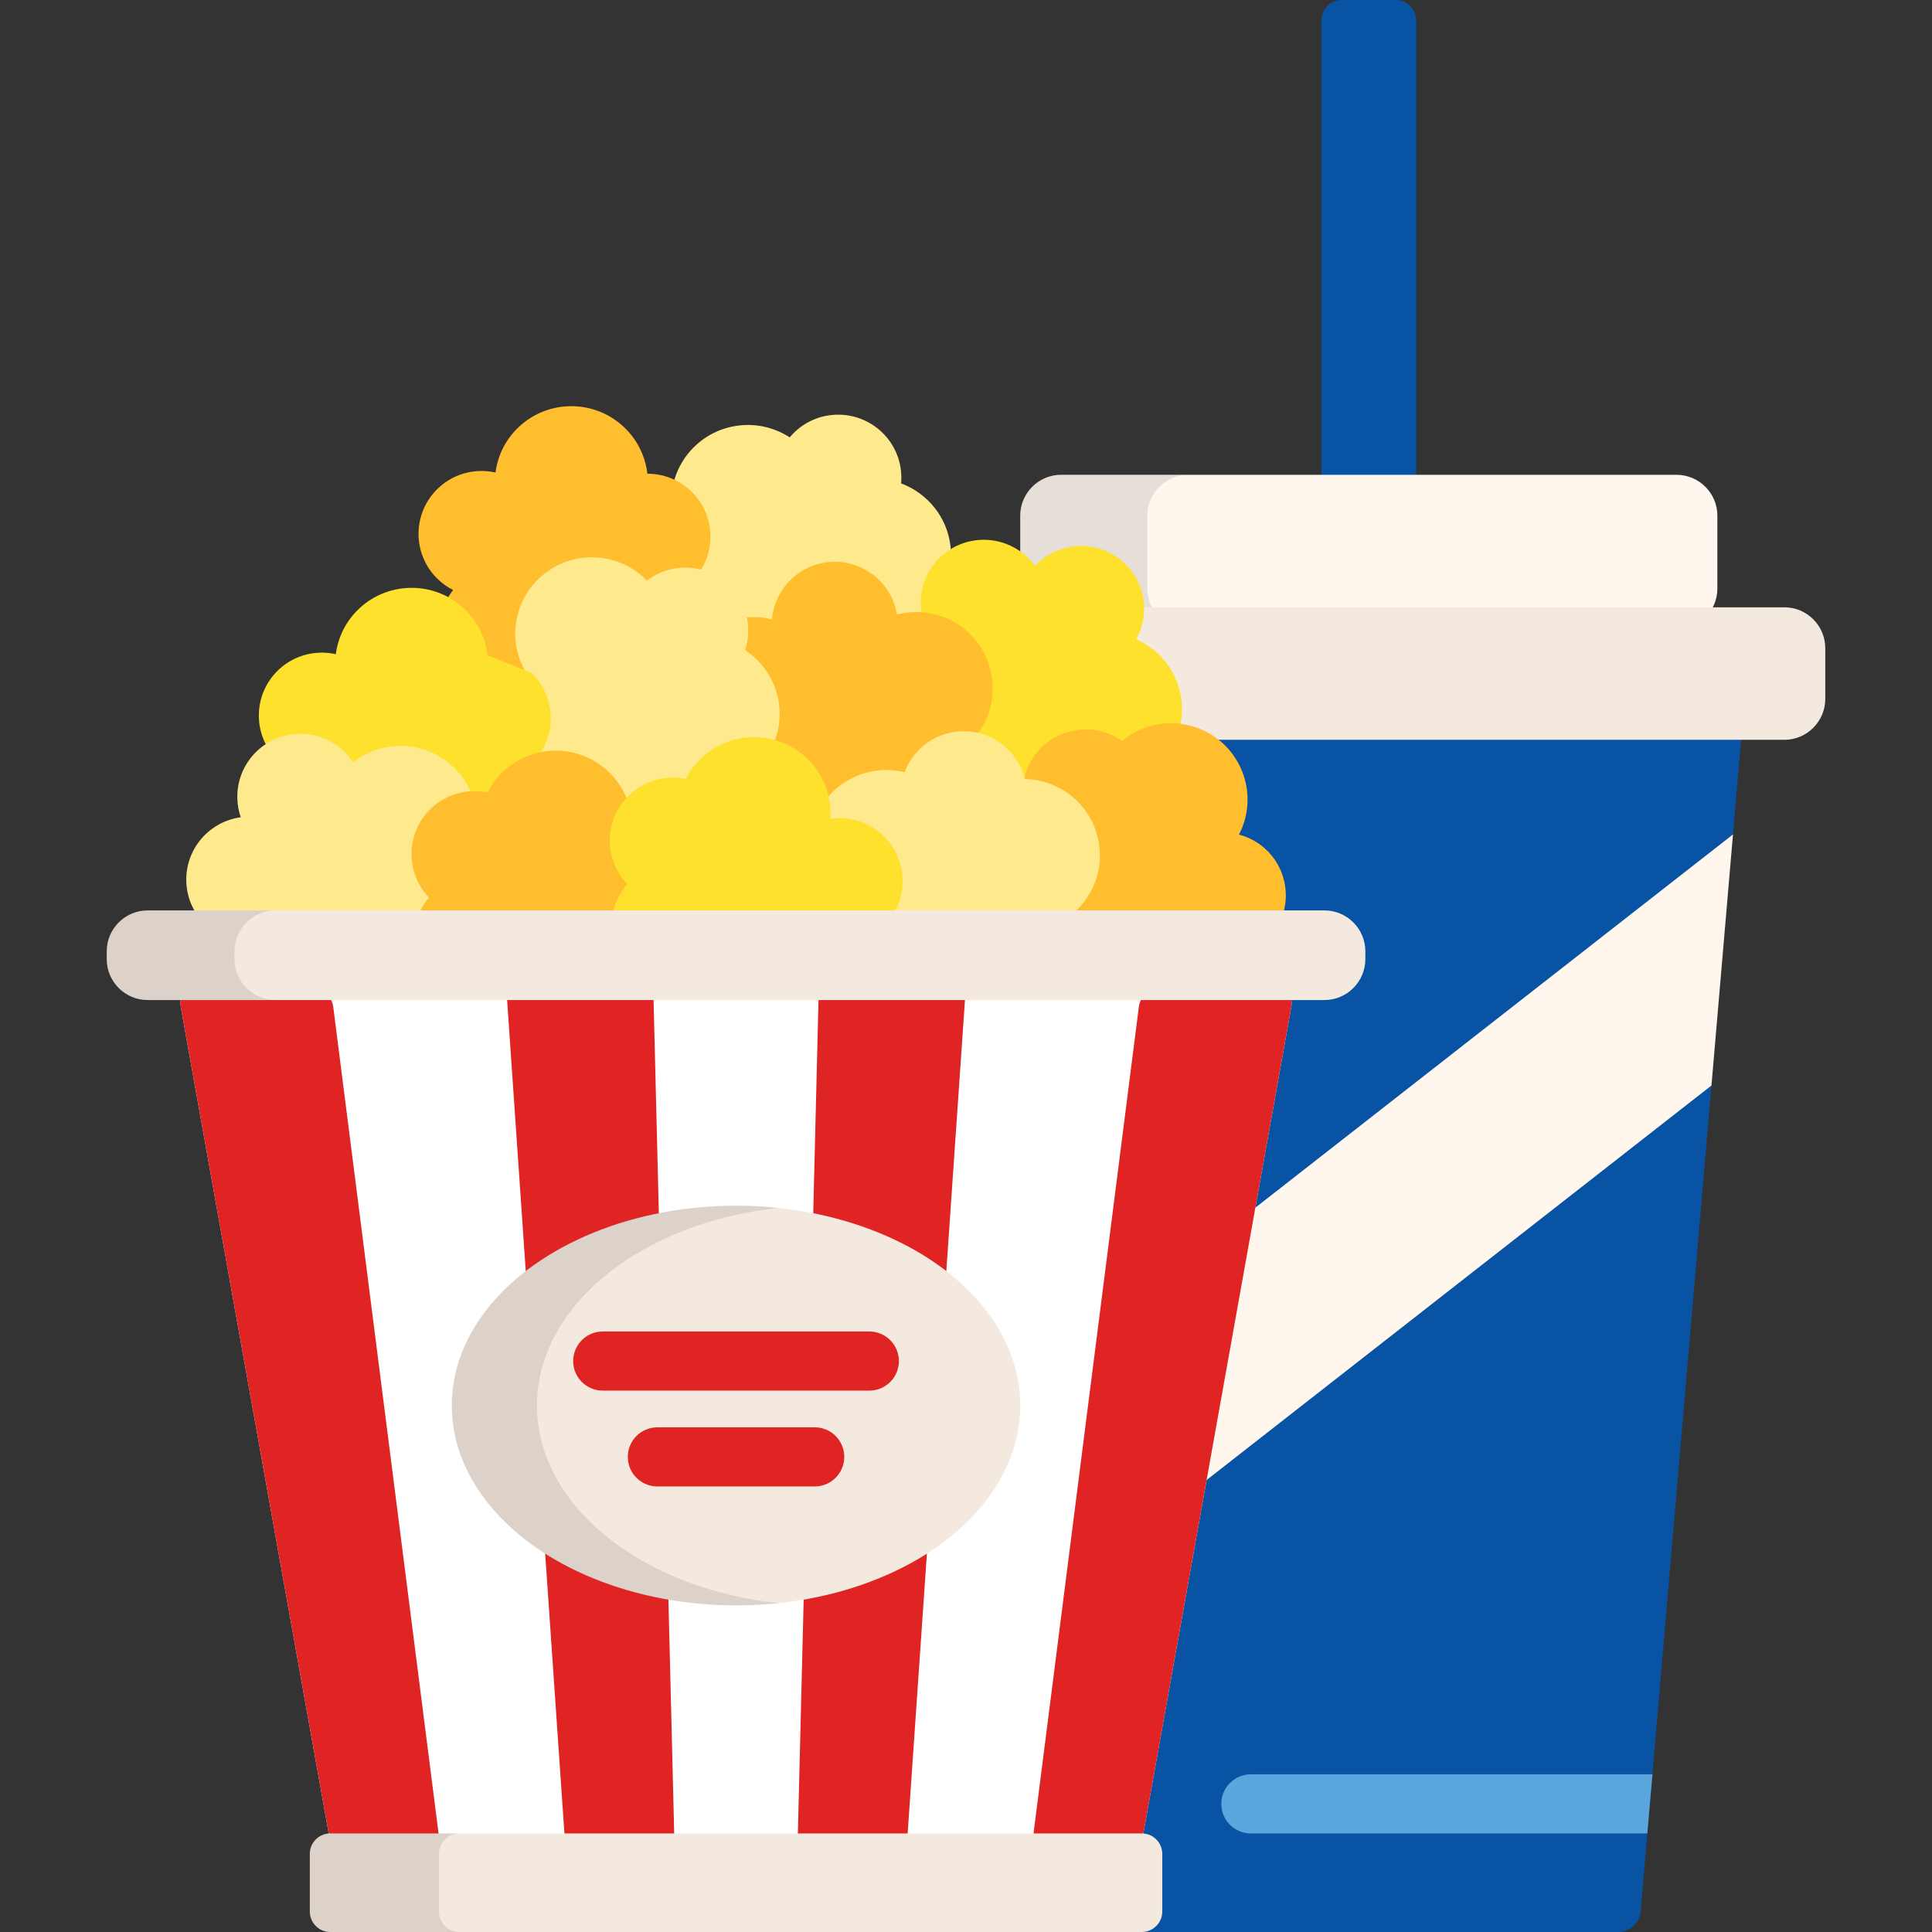 <?xml version="1.0" encoding="iso-8859-1"?>
<!-- Generator: Adobe Illustrator 19.0.0, SVG Export Plug-In . SVG Version: 6.00 Build 0)  -->
<svg version="1.1" id="Layer_1" xmlns="http://www.w3.org/2000/svg" xmlns:xlink="http://www.w3.org/1999/xlink" x="0px" y="0px"
	 viewBox="0 0 512 512" style="enable-background:new 0 0 512 512;" xml:space="preserve">
<rect x="0" y="0" width="512" height="512" fill="#333333" stroke="none"/>
<g>
	<path style="fill:#0853A4;" d="M375.309,161.383c0,2.976-2.437,5.41-5.415,5.41H355.6c-2.978,0-5.415-2.435-5.415-5.41V5.41
		c0-2.976,2.437-5.41,5.415-5.41h14.294c2.978,0,5.415,2.435,5.415,5.41V161.383z"/>
	<path style="fill:#0853A4;" d="M283.342,420.679l7.367,85.929c0.255,2.964,2.899,5.391,5.876,5.391h132.324
		c2.978,0,5.622-2.426,5.875-5.391l18.771-218.942l-3.204-0.32L286.302,415.869L283.342,420.679z"/>
	<path style="fill:#0853A4;" d="M459.258,221.136l2.81-32.769c0.254-2.964-1.975-5.39-4.953-5.39H268.377
		c-2.978,0-5.206,2.425-4.952,5.39l14.928,174.132l2.724,0.08L456.62,225.698L459.258,221.136z"/>
</g>
<g>
	<polygon style="fill:#FFF7EE;" points="283.342,420.679 453.555,287.668 459.258,221.136 278.353,362.499 	"/>
	<path style="fill:#FFF7EE;" d="M455.121,155.972c0,5.952-4.872,10.822-10.828,10.822H281.199c-5.955,0-10.828-4.869-10.828-10.822
		v-19.326c0-5.95,4.873-10.819,10.828-10.819h163.094c5.956,0,10.828,4.869,10.828,10.819V155.972z"/>
</g>
<path style="opacity:0.1;enable-background:new    ;" d="M304.051,155.972v-19.326c0-5.95,4.872-10.819,10.827-10.819h-33.679
	c-5.955,0-10.828,4.869-10.828,10.819v19.326c0,5.952,4.873,10.822,10.828,10.822h33.679
	C308.923,166.794,304.051,161.925,304.051,155.972z"/>
<path style="fill:#F4E9DF;" d="M483.714,185.233c0,5.952-4.872,10.822-10.828,10.822H252.607c-5.956,0-10.828-4.869-10.828-10.822
	v-13.472c0-5.952,4.872-10.821,10.828-10.821h220.278c5.956,0,10.828,4.869,10.828,10.821L483.714,185.233L483.714,185.233z"/>
<path style="fill:#FFE98D;" d="M218.408,188.108c9.177-1.038,15.764-9.299,14.712-18.445c-0.096-0.832-0.272-1.631-0.481-2.413
	c0.463-0.023,0.925-0.037,1.394-0.089c11.145-1.261,19.144-11.288,17.864-22.398c-0.9-7.823-6.17-14.075-13.097-16.661
	c0.105-1.121,0.095-2.265-0.039-3.422c-1.054-9.149-9.349-15.722-18.528-14.682c-4.456,0.505-8.292,2.721-10.951,5.908
	c-3.824-2.482-8.499-3.706-13.384-3.152c-11.143,1.263-19.143,11.289-17.864,22.398c0.511,4.437,2.442,8.358,5.267,11.409
	c-4.487,3.445-7.117,9.067-6.425,15.088c1.054,9.147,9.351,15.722,18.528,14.68c1.679-0.19,3.273-0.626,4.747-1.262
	C201.951,183.346,209.787,189.088,218.408,188.108z"/>
<path style="fill:#FEBE2D;" d="M121.693,178.682c6.669,6.372,17.25,6.141,23.635-0.514c0.58-0.602,1.086-1.247,1.556-1.91
	c0.312,0.341,0.618,0.685,0.958,1.012c8.097,7.736,20.947,7.457,28.699-0.626c5.461-5.691,6.916-13.731,4.484-20.689
	c0.929-0.636,1.807-1.376,2.616-2.218c6.383-6.656,6.152-17.215-0.518-23.583c-3.239-3.094-7.401-4.618-11.558-4.618
	c-0.529-4.518-2.576-8.884-6.122-12.274c-8.1-7.732-20.95-7.455-28.701,0.626c-3.097,3.228-4.89,7.216-5.436,11.331
	c-5.53-1.236-11.546,0.342-15.75,4.722c-6.383,6.656-6.152,17.218,0.517,23.588c1.22,1.164,2.576,2.109,4.009,2.83
	C114.845,163.025,115.428,172.699,121.693,178.682z"/>
<path style="fill:#FEE12D;" d="M252.343,145.293c-7.993,4.61-10.724,14.817-6.101,22.79c0.42,0.722,0.901,1.39,1.405,2.025
	c-0.416,0.203-0.835,0.398-1.243,0.635c-9.702,5.601-13.02,17.99-7.407,27.674c3.955,6.82,11.283,10.457,18.66,10.07
	c0.355,1.067,0.822,2.117,1.404,3.126c4.625,7.976,14.85,10.701,22.842,6.088c3.883-2.242,6.509-5.807,7.668-9.789
	c4.494,0.754,9.266,0.009,13.521-2.441c9.705-5.604,13.019-17.997,7.406-27.677c-2.243-3.867-5.579-6.698-9.388-8.371
	c2.734-4.951,2.896-11.16-0.148-16.406c-4.623-7.977-14.847-10.702-22.838-6.089c-1.465,0.843-2.747,1.881-3.846,3.052
	C269.322,143.101,259.849,140.959,252.343,145.293z"/>
<g>
	<path style="fill:#FEBE2D;" d="M339.381,243.881c3.662-8.462-0.241-18.273-8.717-21.917c-0.77-0.332-1.552-0.579-2.337-0.79
		c0.213-0.412,0.432-0.814,0.619-1.247c4.448-10.27-0.29-22.187-10.584-26.617c-7.249-3.117-15.308-1.674-21,3.03
		c-0.923-0.649-1.922-1.212-2.998-1.673c-8.475-3.647-18.316,0.255-21.979,8.711c-1.778,4.11-1.76,8.533-0.311,12.42
		c-4.06,2.071-7.449,5.506-9.4,10.006c-4.447,10.272,0.29,22.188,10.584,26.617c4.111,1.769,8.482,2.054,12.539,1.128
		c0.762,5.598,4.342,10.677,9.921,13.077c8.477,3.644,18.318-0.256,21.982-8.717c0.669-1.546,1.083-3.143,1.263-4.737
		C327.052,255.746,335.94,251.826,339.381,243.881z"/>
	<path style="fill:#FEBE2D;" d="M184.444,174.059c-3.411,8.561,0.781,18.262,9.36,21.661c0.78,0.311,1.568,0.535,2.359,0.722
		c-0.2,0.417-0.406,0.832-0.58,1.267c-4.142,10.394,0.95,22.171,11.365,26.304c7.339,2.91,15.349,1.234,20.899-3.631
		c0.941,0.621,1.956,1.155,3.045,1.589c8.579,3.399,18.298-0.781,21.709-9.342c1.657-4.159,1.506-8.581-0.056-12.426
		c3.996-2.184,7.283-5.719,9.097-10.273c4.14-10.397-0.95-22.171-11.367-26.305c-4.161-1.649-8.539-1.807-12.565-0.768
		c-0.928-5.578-4.655-10.548-10.303-12.787c-8.58-3.401-18.299,0.782-21.708,9.34c-0.625,1.566-0.988,3.173-1.124,4.773
		C196.412,161.845,187.646,166.021,184.444,174.059z"/>
</g>
<path style="fill:#FFE98D;" d="M164.163,226.305c9.176,1.019,17.441-5.579,18.462-14.735c0.091-0.832,0.101-1.648,0.071-2.46
	c0.457,0.081,0.911,0.172,1.377,0.223c11.142,1.237,21.18-6.773,22.417-17.893c0.874-7.834-2.863-15.098-9.033-19.153
	c0.35-1.067,0.599-2.187,0.726-3.349c1.022-9.155-5.591-17.403-14.766-18.423c-4.458-0.496-8.691,0.822-11.993,3.341
	c-3.168-3.267-7.453-5.496-12.335-6.041c-11.142-1.235-21.18,6.777-22.418,17.896c-0.495,4.443,0.509,8.696,2.58,12.296
	c-5.144,2.367-8.964,7.267-9.637,13.295c-1.019,9.156,5.593,17.407,14.769,18.423c1.68,0.188,3.329,0.115,4.91-0.182
	C149.192,218.018,155.545,225.351,164.163,226.305z"/>
<path style="fill:#FEE12D;" d="M129.243,173.68c-0.529-4.517-2.575-8.884-6.123-12.274c-8.097-7.733-20.947-7.456-28.7,0.625
	c-3.097,3.229-4.889,7.216-5.435,11.333c-5.529-1.237-11.546,0.341-15.749,4.72c-6.383,6.656-6.153,17.217,0.517,23.588
	c1.219,1.166,2.575,2.107,4.008,2.832c-5.239,6.667-4.655,16.343,1.61,22.327c6.667,6.37,17.25,6.138,23.635-0.517
	c0.579-0.604,1.084-1.247,1.555-1.91c0.311,0.34,0.618,0.689,0.958,1.012c8.099,7.737,20.948,7.455,28.7-0.626
	c5.46-5.689,6.916-13.727,4.483-20.688c0.929-0.636,1.807-1.373,2.616-2.219c6.383-6.655,6.154-17.215-0.516-23.584"/>
<path style="fill:#FFE98D;" d="M49.374,233.723c0.341,9.206,8.096,16.39,17.322,16.05c0.838-0.029,1.651-0.141,2.45-0.292
	c-0.016,0.466-0.037,0.928-0.018,1.395c0.414,11.179,9.831,19.908,21.034,19.497c7.89-0.293,14.544-5.05,17.655-11.736
	c1.112,0.189,2.257,0.27,3.427,0.226c9.225-0.339,16.429-8.077,16.087-17.285c-0.165-4.473-2.09-8.458-5.073-11.344
	c2.772-3.611,4.35-8.166,4.17-13.062c-0.414-11.179-9.831-19.908-21.035-19.494c-4.475,0.164-8.543,1.777-11.807,4.354
	c-3.104-4.729-8.524-7.78-14.598-7.555c-9.225,0.34-16.429,8.078-16.087,17.287c0.062,1.684,0.378,3.302,0.902,4.819
	C55.387,217.725,49.053,225.073,49.374,233.723z"/>
<path style="fill:#FEBE2D;" d="M186.664,237.057c0-9.214-7.485-16.683-16.717-16.683c-0.837,0-1.654,0.084-2.459,0.202
	c0.031-0.462,0.07-0.924,0.07-1.393c0-11.186-9.089-20.255-20.298-20.255c-7.896,0-14.719,4.509-18.078,11.075
	c-1.102-0.23-2.244-0.35-3.417-0.35c-9.232,0-16.716,7.466-16.716,16.68c0,4.474,1.776,8.531,4.651,11.524
	c-2.904,3.505-4.651,8-4.651,12.903c0,11.184,9.089,20.252,20.299,20.252c4.478,0,8.604-1.463,11.962-3.915
	c2.926,4.842,8.231,8.086,14.307,8.086c9.233,0,16.717-7.466,16.717-16.68c0-1.689-0.257-3.314-0.723-4.849
	C180.062,252.82,186.664,245.708,186.664,237.057z"/>
<path style="fill:#FFE98D;" d="M272.201,269.853c8.313-4.007,11.796-13.982,7.778-22.276c-0.365-0.752-0.792-1.451-1.25-2.121
	c0.43-0.176,0.861-0.34,1.286-0.544c10.094-4.865,14.321-16.975,9.445-27.05c-3.434-7.093-10.471-11.263-17.857-11.423
	c-0.274-1.091-0.659-2.169-1.17-3.225c-4.016-8.292-14.01-11.77-22.323-7.759c-4.039,1.947-6.923,5.305-8.376,9.193
	c-4.425-1.086-9.24-0.701-13.664,1.434c-10.095,4.865-14.323,16.977-9.446,27.051c1.949,4.023,5.066,7.092,8.738,9.04
	c-3.094,4.738-3.716,10.914-1.071,16.375c4.017,8.294,14.01,11.768,22.324,7.762c1.521-0.735,2.878-1.67,4.063-2.759
	C255.107,270.779,264.394,273.615,272.201,269.853z"/>
<path style="fill:#FEE12D;" d="M239.202,233.481c0-9.212-7.486-16.68-16.718-16.68c-0.836,0-1.653,0.079-2.458,0.2
	c0.032-0.463,0.07-0.923,0.07-1.393c0-11.187-9.086-20.254-20.297-20.254c-7.894,0-14.722,4.507-18.078,11.075
	c-1.104-0.229-2.244-0.353-3.416-0.353c-9.234,0-16.718,7.47-16.718,16.683c0,4.474,1.777,8.526,4.651,11.526
	c-2.905,3.503-4.651,7.995-4.651,12.898c0,11.189,9.089,20.253,20.299,20.253c4.478,0,8.604-1.461,11.962-3.91
	c2.926,4.837,8.23,8.083,14.307,8.083c9.233,0,16.716-7.469,16.716-16.68c0-1.688-0.256-3.316-0.722-4.85
	C232.601,249.245,239.202,242.133,239.202,233.481z"/>
<path style="fill:#FFFFFF;" d="M295.888,495.378c2.978,0,5.843-2.397,6.368-5.325l39.963-223.27
	c0.525-2.929-1.483-5.326-4.461-5.326H52.359c-2.978,0-4.985,2.397-4.461,5.326l39.963,223.27c0.523,2.928,3.39,5.325,6.368,5.325
	H295.888z"/>
<g>
	<path style="fill:#E02424;" d="M52.359,261.459c-2.978,0-4.985,2.397-4.461,5.326l39.963,223.27
		c0.523,2.928,3.39,5.325,6.368,5.325h17.793c2.978,0,5.106-2.415,4.729-5.368l-28.44-223.186c-0.376-2.953-3.12-5.368-6.098-5.368
		H52.359V261.459z"/>
	<path style="fill:#E02424;" d="M178.908,495.378c-1.932-77.974-3.864-155.946-5.794-233.919h-38.97
		c5.362,77.973,10.724,155.945,16.087,233.919H178.908z"/>
	<path style="fill:#E02424;" d="M239.885,495.378c5.363-77.974,10.726-155.946,16.087-233.919h-38.969
		c-1.932,77.973-3.863,155.945-5.795,233.919H239.885z"/>
	<path style="fill:#E02424;" d="M307.904,261.459c-2.978,0-5.722,2.415-6.098,5.368l-28.441,223.185
		c-0.376,2.952,1.752,5.368,4.729,5.368h17.793c2.978,0,5.843-2.397,6.368-5.325l39.963-223.27c0.525-2.929-1.483-5.326-4.461-5.326
		H307.904L307.904,261.459z"/>
</g>
<ellipse style="fill:#F4E9DF;" cx="195.062" cy="372.485" rx="75.327" ry="52.96"/>
<path style="opacity:0.1;enable-background:new    ;" d="M142.307,372.481c0-26.553,27.794-48.537,64.041-52.366
	c-3.683-0.388-7.452-0.593-11.289-0.593c-41.604,0-75.331,23.709-75.331,52.961c0,29.251,33.727,52.96,75.331,52.96
	c3.837,0,7.606-0.204,11.289-0.593C170.101,421.015,142.307,399.034,142.307,372.481z"/>
<path style="fill:#F4E9DF;" d="M361.829,254.2c0,5.951-4.872,10.82-10.828,10.82H39.115c-5.956,0-10.828-4.869-10.828-10.82v-2.105
	c0-5.952,4.872-10.821,10.828-10.821h311.886c5.956,0,10.828,4.869,10.828,10.821L361.829,254.2L361.829,254.2z"/>
<path style="opacity:0.1;enable-background:new    ;" d="M62.138,254.2v-2.105c0-5.952,4.872-10.821,10.828-10.821H39.115
	c-5.956,0-10.828,4.869-10.828,10.821v2.105c0,5.951,4.872,10.82,10.828,10.82h33.851C67.01,265.021,62.138,260.151,62.138,254.2z"
	/>
<g>
	<path style="fill:#E02424;" d="M230.379,352.857h-70.642c-4.328,0-7.837,3.508-7.837,7.837s3.509,7.837,7.837,7.837h70.642
		c4.328,0,7.837-3.508,7.837-7.837C238.216,356.366,234.708,352.857,230.379,352.857z"/>
	<path style="fill:#E02424;" d="M215.904,378.253h-41.691c-4.328,0-7.837,3.508-7.837,7.837s3.509,7.837,7.837,7.837h41.691
		c4.328,0,7.837-3.508,7.837-7.837S220.232,378.253,215.904,378.253z"/>
</g>
<path style="fill:#5BA6DD;" d="M437.904,470.209h-106.41c-4.328,0-7.837,3.508-7.837,7.837s3.509,7.837,7.837,7.837H436.56
	L437.904,470.209z"/>
<path style="fill:#F4E9DF;" d="M308.012,506.589c0,2.976-2.437,5.41-5.414,5.41H87.519c-2.978,0-5.414-2.435-5.414-5.41v-15.303
	c0-2.977,2.436-5.41,5.414-5.41h215.08c2.978,0,5.414,2.434,5.414,5.41V506.589z"/>
<path style="opacity:0.1;enable-background:new    ;" d="M116.319,506.589v-15.303c0-2.977,2.436-5.41,5.414-5.41H87.519
	c-2.978,0-5.414,2.434-5.414,5.41v15.303c0,2.976,2.436,5.41,5.414,5.41h34.215C118.756,512,116.319,509.565,116.319,506.589z"/>
<g>
</g>
<g>
</g>
<g>
</g>
<g>
</g>
<g>
</g>
<g>
</g>
<g>
</g>
<g>
</g>
<g>
</g>
<g>
</g>
<g>
</g>
<g>
</g>
<g>
</g>
<g>
</g>
<g>
</g>
</svg>
